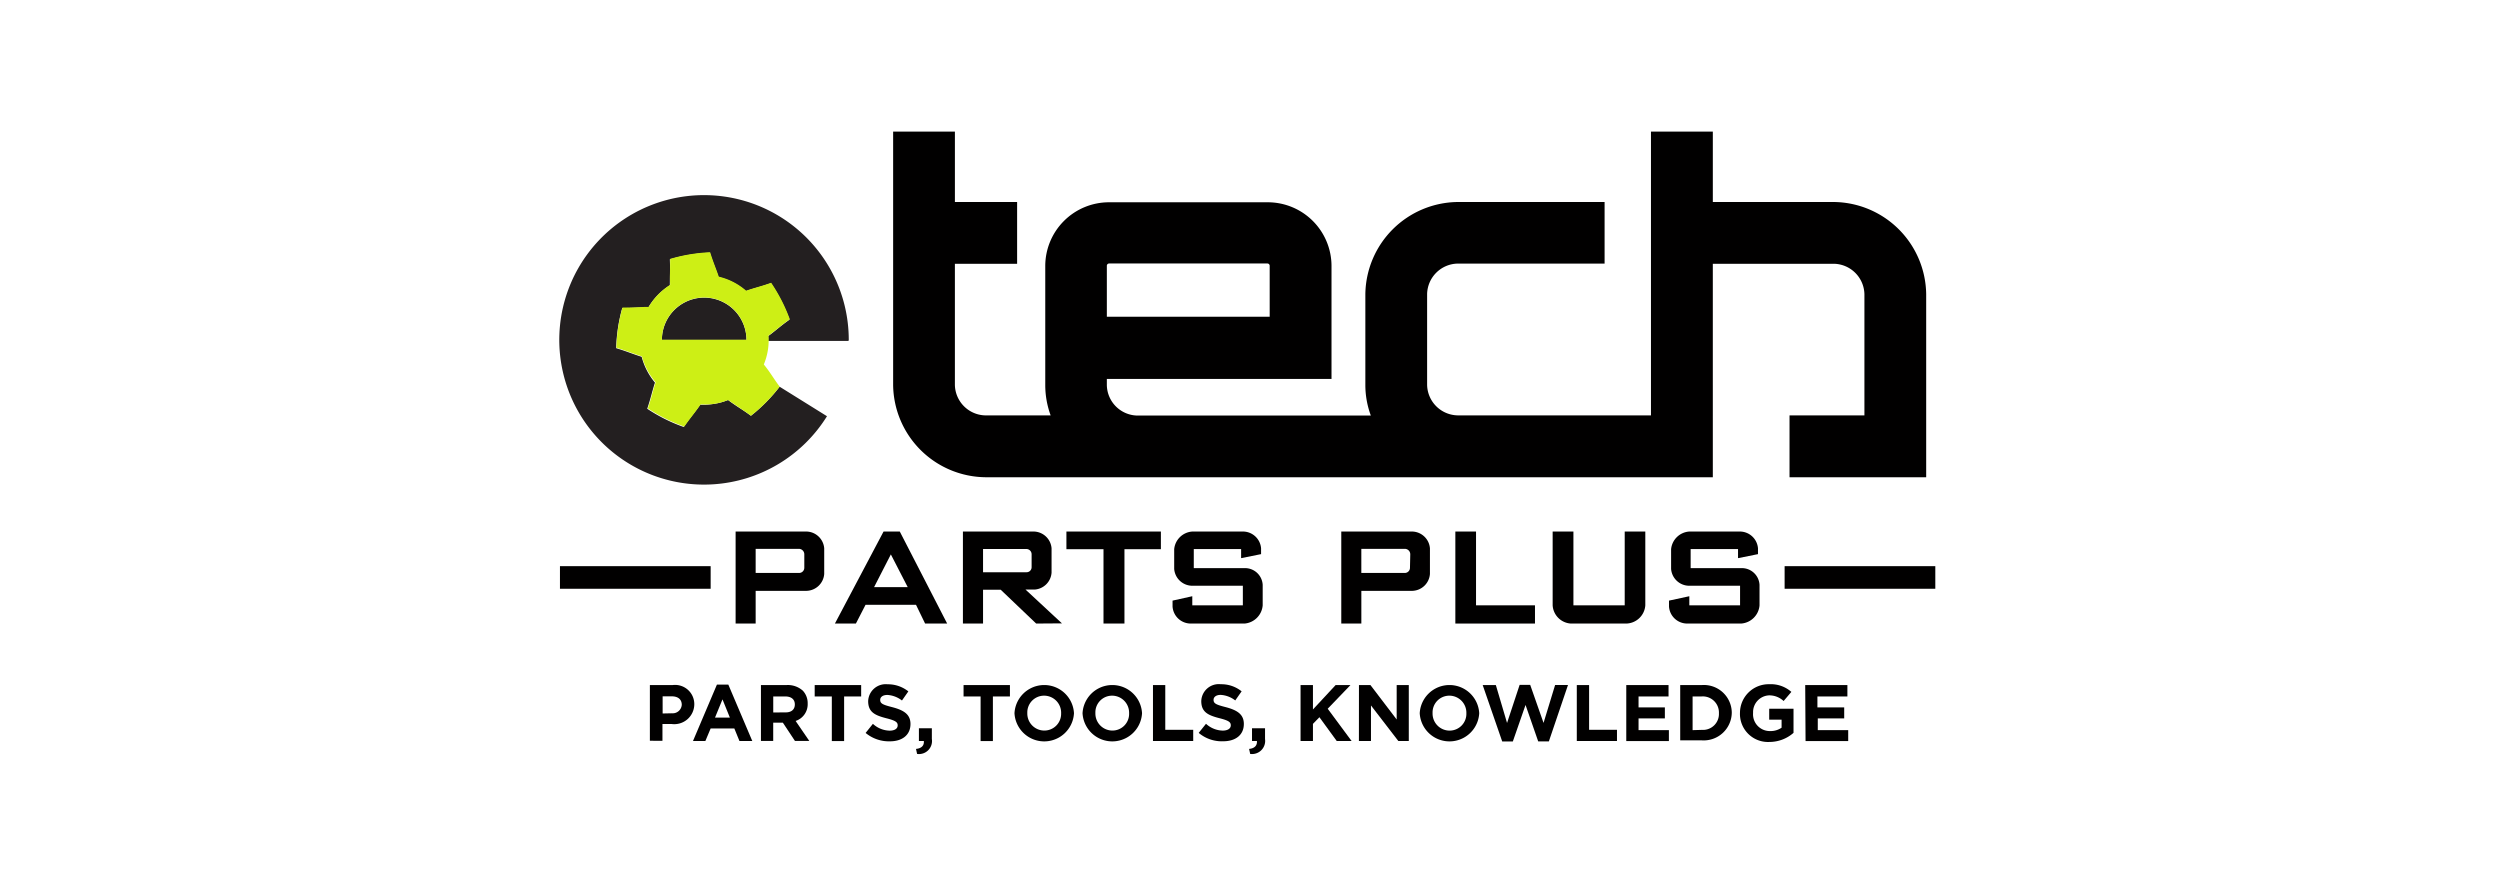 <svg xmlns="http://www.w3.org/2000/svg" xmlns:xlink="http://www.w3.org/1999/xlink" width="228" height="80" viewBox="0 0 228 80">
  <rect x="0" y="0" width="228" height="80" fill="#808080" stroke="none"/>
  <defs>
    <clipPath id="clip-Tech_parts">
      <rect width="228" height="80"/>
    </clipPath>
  </defs>
  <g id="Tech_parts" data-name="Tech parts" clip-path="url(#clip-Tech_parts)">
    <rect width="228" height="80" fill="#fff"/>
    <rect id="Rectangle_14" data-name="Rectangle 14" width="228" height="80" fill="#fff"/>
    <g id="eTech_Parts_Plus_Logo" data-name="eTech Parts Plus Logo" transform="translate(40.042 2)">
      <g id="Group_95" data-name="Group 95" transform="translate(11.026 10)">
        <path id="Path_391" data-name="Path 391" d="M133.425,16.423H122.366V10h-5.642V35.882H99.076a2.842,2.842,0,0,1-2.767-2.767V24.807a2.842,2.842,0,0,1,2.767-2.767h13.419V16.423H99.076a8.517,8.517,0,0,0-8.4,8.4v8.309a8.043,8.043,0,0,0,.5,2.767H69.87A2.833,2.833,0,0,1,67.1,33.132v-.573h20.49V22.264a5.816,5.816,0,0,0-5.816-5.816H67.3a5.816,5.816,0,0,0-5.816,5.816V33.115a8.046,8.046,0,0,0,.491,2.769l-5.966,0a2.842,2.842,0,0,1-2.767-2.767V22.056h5.675V16.423H53.243V10H47.61V33.115a8.517,8.517,0,0,0,8.4,8.409h66.355V22.056h11.059a2.842,2.842,0,0,1,2.767,2.767V35.882h-6.83v5.642h12.463v-16.7A8.517,8.517,0,0,0,133.425,16.423ZM67.1,22.239a.208.208,0,0,1,.2-.208H81.751a.208.208,0,0,1,.2.208v4.645H67.1Z" transform="translate(-17.224 -10)" fill="#010000"/>
        <path id="Path_392" data-name="Path 392" d="M20.91,70.747H23a1.753,1.753,0,0,1,1.961,1.761h0A1.828,1.828,0,0,1,22.888,74.3h-.831v1.529H20.91Zm2.019,2.576a.831.831,0,0,0,.889-.773h0c0-.507-.357-.773-.914-.773h-.831V73.34Z" transform="translate(-12.709 -20.271)" fill="#010000"/>
        <path id="Path_393" data-name="Path 393" d="M27.825,70.7h1.039l2.185,5.143H29.878L29.412,74.7h-2.16l-.482,1.147H25.64Zm1.18,3.008-.673-1.662-.681,1.662Z" transform="translate(-13.509 -20.265)" fill="#010000"/>
        <path id="Path_394" data-name="Path 394" d="M33.1,70.749h2.335a2.044,2.044,0,0,1,1.487.515,1.662,1.662,0,0,1,.44,1.172h0a1.6,1.6,0,0,1-1.1,1.587l1.246,1.82H36.2l-1.1-1.662h-.881v1.662H33.1Zm2.26,2.493c.548,0,.831-.291.831-.723h0c0-.482-.341-.731-.881-.731H34.222V73.25Z" transform="translate(-14.77 -20.272)" fill="#010000"/>
        <path id="Path_395" data-name="Path 395" d="M40.562,71.789H39V70.75h4.238v1.039H41.684V75.86H40.562Z" transform="translate(-15.768 -20.273)" fill="#010000"/>
        <path id="Path_396" data-name="Path 396" d="M44.59,75.1l.665-.831a2.318,2.318,0,0,0,1.521.623c.465,0,.739-.183.739-.482h0c0-.283-.174-.432-1.03-.648-1.03-.266-1.662-.548-1.662-1.562h0a1.6,1.6,0,0,1,1.77-1.537,2.975,2.975,0,0,1,1.894.648l-.582.831a2.4,2.4,0,0,0-1.329-.507c-.432,0-.656.2-.656.449h0c0,.332.216.44,1.1.665,1.039.274,1.662.648,1.662,1.537h0c0,1.014-.773,1.579-1.87,1.579A3.324,3.324,0,0,1,44.59,75.1Z" transform="translate(-16.714 -20.256)" fill="#010000"/>
        <path id="Path_397" data-name="Path 397" d="M50.12,77.376c.507-.05.756-.307.715-.723h-.449V75.49h1.18v.98a1.188,1.188,0,0,1-1.346,1.363Z" transform="translate(-17.649 -21.075)" fill="#010000"/>
        <path id="Path_398" data-name="Path 398" d="M56.894,71.789H55.34V70.75h4.229v1.039H58.015V75.86H56.894Z" transform="translate(-18.531 -20.273)" fill="#010000"/>
        <path id="Path_399" data-name="Path 399" d="M60.93,73.318h0a2.717,2.717,0,0,1,5.426,0h0a2.717,2.717,0,0,1-5.426,0Zm4.254,0h0a1.554,1.554,0,0,0-1.545-1.6A1.529,1.529,0,0,0,62.1,73.3h0a1.554,1.554,0,0,0,1.554,1.6,1.529,1.529,0,0,0,1.529-1.587Z" transform="translate(-19.477 -20.273)" fill="#010000"/>
        <path id="Path_400" data-name="Path 400" d="M68.4,73.318h0a2.717,2.717,0,0,1,5.426,0h0a2.717,2.717,0,0,1-5.426,0Zm4.246,0h0a1.554,1.554,0,0,0-1.545-1.6A1.521,1.521,0,0,0,69.572,73.3h0a1.554,1.554,0,0,0,1.545,1.6,1.521,1.521,0,0,0,1.529-1.587Z" transform="translate(-20.74 -20.273)" fill="#010000"/>
        <path id="Path_401" data-name="Path 401" d="M76.13,70.75h1.122v4.08H79.8v1.022H76.13Z" transform="translate(-22.047 -20.273)" fill="#010000"/>
        <path id="Path_402" data-name="Path 402" d="M81.15,75.095l.665-.831a2.318,2.318,0,0,0,1.521.623c.457,0,.74-.183.74-.482h0c0-.283-.174-.432-1.03-.648-1.03-.266-1.662-.548-1.662-1.562h0a1.6,1.6,0,0,1,1.786-1.537,2.941,2.941,0,0,1,1.894.648l-.582.831a2.376,2.376,0,0,0-1.329-.507c-.424,0-.648.2-.648.449h0c0,.332.216.44,1.1.665,1.039.274,1.662.648,1.662,1.537h0c0,1.014-.773,1.579-1.878,1.579A3.257,3.257,0,0,1,81.15,75.095Z" transform="translate(-22.896 -20.256)" fill="#010000"/>
        <path id="Path_403" data-name="Path 403" d="M86.68,77.376c.5-.05.748-.307.715-.723h-.449V75.49h1.188v.98a1.2,1.2,0,0,1-1.354,1.363Z" transform="translate(-23.831 -21.075)" fill="#010000"/>
        <path id="Path_404" data-name="Path 404" d="M92.33,70.75h1.13v2.227l2.069-2.227h1.354l-2.077,2.16,2.177,2.941H95.629L94.05,73.683l-.59.607v1.562H92.33Z" transform="translate(-24.787 -20.273)" fill="#010000"/>
        <path id="Path_405" data-name="Path 405" d="M98.74,70.75h1.047l2.393,3.141V70.75h1.105v5.1h-.956l-2.493-3.24v3.24h-1.1Z" transform="translate(-25.871 -20.273)" fill="#010000"/>
        <path id="Path_406" data-name="Path 406" d="M105.41,73.318h0a2.717,2.717,0,0,1,5.426,0h0a2.717,2.717,0,0,1-5.426,0Zm4.254,0h0a1.554,1.554,0,0,0-1.545-1.6,1.529,1.529,0,0,0-1.537,1.587h0a1.554,1.554,0,0,0,1.545,1.6,1.529,1.529,0,0,0,1.537-1.587Z" transform="translate(-26.999 -20.273)" fill="#010000"/>
        <path id="Path_407" data-name="Path 407" d="M112.32,70.747h1.2l1.022,3.457,1.147-3.473h.964L117.87,74.2l1.055-3.457H120.1l-1.745,5.143h-.972l-1.155-3.324L115.07,75.89H114.1Z" transform="translate(-28.167 -20.27)" fill="#010000"/>
        <path id="Path_408" data-name="Path 408" d="M122.65,70.75h1.122v4.08h2.543v1.022H122.65Z" transform="translate(-29.914 -20.273)" fill="#010000"/>
        <path id="Path_409" data-name="Path 409" d="M128.08,70.75h3.855v1.039H129.2v1h2.4v1h-2.4v1.072h2.767v1H128.08Z" transform="translate(-30.832 -20.273)" fill="#010000"/>
        <path id="Path_410" data-name="Path 410" d="M134,70.749h1.986a2.543,2.543,0,0,1,2.717,2.493h0a2.559,2.559,0,0,1-2.717,2.551H134Zm1.986,4.088a1.454,1.454,0,0,0,1.545-1.521h0a1.471,1.471,0,0,0-1.57-1.529h-.831v3.074Z" transform="translate(-31.833 -20.272)" fill="#010000"/>
        <path id="Path_411" data-name="Path 411" d="M140.56,73.3h0a2.617,2.617,0,0,1,2.675-2.642,2.825,2.825,0,0,1,2.011.7l-.706.831a1.911,1.911,0,0,0-1.338-.515,1.529,1.529,0,0,0-1.446,1.6h0A1.529,1.529,0,0,0,143.3,74.93a1.761,1.761,0,0,0,1.055-.307v-.731h-1.13v-1h2.218v2.2a3.324,3.324,0,0,1-2.185.831,2.559,2.559,0,0,1-2.7-2.626Z" transform="translate(-32.942 -20.257)" fill="#010000"/>
        <path id="Path_412" data-name="Path 412" d="M147.72,70.75h3.847v1.039h-2.734v1h2.443v1h-2.41v1.072h2.775v1h-3.889Z" transform="translate(-34.153 -20.273)" fill="#010000"/>
        <path id="Path_413" data-name="Path 413" d="M36.793,59.309H32.148v2.983H30.32V53.9h6.473A1.662,1.662,0,0,1,38.4,55.429v2.343A1.662,1.662,0,0,1,36.793,59.309Zm-.208-3.324a.5.5,0,0,0-.474-.507H32.148v2.2h3.963a.474.474,0,0,0,.474-.482Z" transform="translate(-14.3 -17.424)" fill="#010000"/>
        <path id="Path_414" data-name="Path 414" d="M49.446,62.292l-.831-1.712h-4.6l-.881,1.712H41.22L45.657,53.9h1.479l4.321,8.392Zm-3.124-6.306-1.529,2.983h3.066Z" transform="translate(-16.144 -17.424)" fill="#010000"/>
        <path id="Path_415" data-name="Path 415" d="M61.95,62.292l-3.232-3.083H57.106v3.083H55.27V53.9h6.473a1.662,1.662,0,0,1,1.612,1.529v2.218a1.662,1.662,0,0,1-1.545,1.545h-.831L64.3,62.275ZM61.535,56a.482.482,0,0,0-.457-.507H57.106v2.119h3.972a.457.457,0,0,0,.457-.474Z" transform="translate(-18.52 -17.424)" fill="#010000"/>
        <path id="Path_416" data-name="Path 416" d="M71.923,55.512v6.78H70.012v-6.78H66.63V53.9h8.616v1.612Z" transform="translate(-20.441 -17.424)" fill="#010000"/>
        <path id="Path_417" data-name="Path 417" d="M84.852,62.292H79.942a1.662,1.662,0,0,1-1.662-1.554V60.2l1.8-.4v.831h4.611V58.844H80.041a1.662,1.662,0,0,1-1.612-1.537V55.512A1.778,1.778,0,0,1,80.091,53.9h4.6a1.662,1.662,0,0,1,1.662,1.529v.532l-1.82.366V55.5H80.216v1.737h4.67A1.612,1.612,0,0,1,86.5,58.761v1.87A1.811,1.811,0,0,1,84.852,62.292Z" transform="translate(-22.411 -17.424)" fill="#010000"/>
        <path id="Path_418" data-name="Path 418" d="M103.3,59.309h-4.67v2.983H96.8V53.9h6.473a1.662,1.662,0,0,1,1.612,1.529v2.343A1.662,1.662,0,0,1,103.3,59.309Zm-.208-3.324a.5.5,0,0,0-.474-.507H98.628v2.2h3.963a.474.474,0,0,0,.474-.482Z" transform="translate(-25.543 -17.424)" fill="#010000"/>
        <path id="Path_419" data-name="Path 419" d="M109.32,62.292V53.9h1.886v6.73h5.376v1.662Z" transform="translate(-27.66 -17.424)" fill="#010000"/>
        <path id="Path_420" data-name="Path 420" d="M126.739,62.292h-5.077A1.77,1.77,0,0,1,120,60.63V53.9h1.894v6.73h4.678V53.9h1.878v6.73A1.786,1.786,0,0,1,126.739,62.292Z" transform="translate(-29.466 -17.424)" fill="#010000"/>
        <path id="Path_421" data-name="Path 421" d="M139.351,62.292h-4.919a1.662,1.662,0,0,1-1.662-1.554V60.2l1.853-.4v.831h4.628V58.844h-4.678a1.662,1.662,0,0,1-1.612-1.537V55.512a1.786,1.786,0,0,1,1.662-1.612h4.6a1.662,1.662,0,0,1,1.662,1.529v.532l-1.82.366V55.5h-4.321v1.737h4.67a1.612,1.612,0,0,1,1.612,1.529v1.87A1.811,1.811,0,0,1,139.351,62.292Z" transform="translate(-31.625 -17.424)" fill="#010000"/>
        <rect id="Rectangle_29" data-name="Rectangle 29" width="13.743" height="2.061" transform="translate(111.689 39.634)" fill="#010000"/>
        <rect id="Rectangle_30" data-name="Rectangle 30" width="13.743" height="2.061" transform="translate(0 39.634)" fill="#010000"/>
      </g>
      <g id="Group_96" data-name="Group 96" transform="translate(10.958 15.789)">
        <path id="Path_422" data-name="Path 422" d="M37.365,30.2a13.2,13.2,0,1,0-1.986,6.938l-4.321-2.692a14.956,14.956,0,0,1-2.617,2.651c-.831-.615-1.288-.831-2.086-1.437a5.65,5.65,0,0,1-1.246.349,5.816,5.816,0,0,1-1.3.075c-.565.831-.922,1.18-1.5,2.036a14.956,14.956,0,0,1-3.324-1.662c.324-.964.415-1.471.706-2.385a6.007,6.007,0,0,1-1.213-2.351c-.889-.283-1.363-.5-2.326-.789a14.956,14.956,0,0,1,.557-3.664c.98,0,1.487-.05,2.385-.058A5.966,5.966,0,0,1,21.047,25.2c0-.872.042-1.388,0-2.368a15.022,15.022,0,0,1,3.648-.607c.291.931.507,1.4.789,2.227a5.816,5.816,0,0,1,2.493,1.28c.831-.291,1.354-.391,2.285-.723a15.256,15.256,0,0,1,1.7,3.324c-.831.582-1.188.939-1.944,1.5v.44h7.312Z" transform="translate(-10.958 -16.968)" fill="#231f20"/>
        <path id="Path_423" data-name="Path 423" d="M29.941,32.085H22.23a3.855,3.855,0,0,1,7.711,0" transform="translate(-12.864 -18.872)" fill="#231f20"/>
        <path id="Path_424" data-name="Path 424" d="M31.106,30.853c.756-.557,1.122-.914,1.944-1.5a15.255,15.255,0,0,0-1.7-3.324c-.931.332-1.437.432-2.285.723a5.816,5.816,0,0,0-2.493-1.28c-.283-.831-.5-1.3-.789-2.227a15.023,15.023,0,0,0-3.648.607c0,.98-.042,1.5,0,2.368a5.966,5.966,0,0,0-1.961,2.011c-.9,0-1.4.075-2.385.058a14.956,14.956,0,0,0-.557,3.664c.964.291,1.437.507,2.327.789A6.007,6.007,0,0,0,20.811,35.1c-.291.914-.382,1.421-.706,2.385a14.956,14.956,0,0,0,3.324,1.662c.582-.831.939-1.23,1.5-2.036a5.816,5.816,0,0,0,1.246-.042,5.65,5.65,0,0,0,1.246-.349c.831.582,1.255.831,2.086,1.437a15.056,15.056,0,0,0,2.617-2.651c-.615-.831-.831-1.263-1.446-2.027A5.758,5.758,0,0,0,31.106,30.853Zm-9.721.374a3.855,3.855,0,1,1,7.711,0Z" transform="translate(-12.018 -18.03)" fill="#cdef15"/>
      </g>
    </g>
  </g>
</svg>
